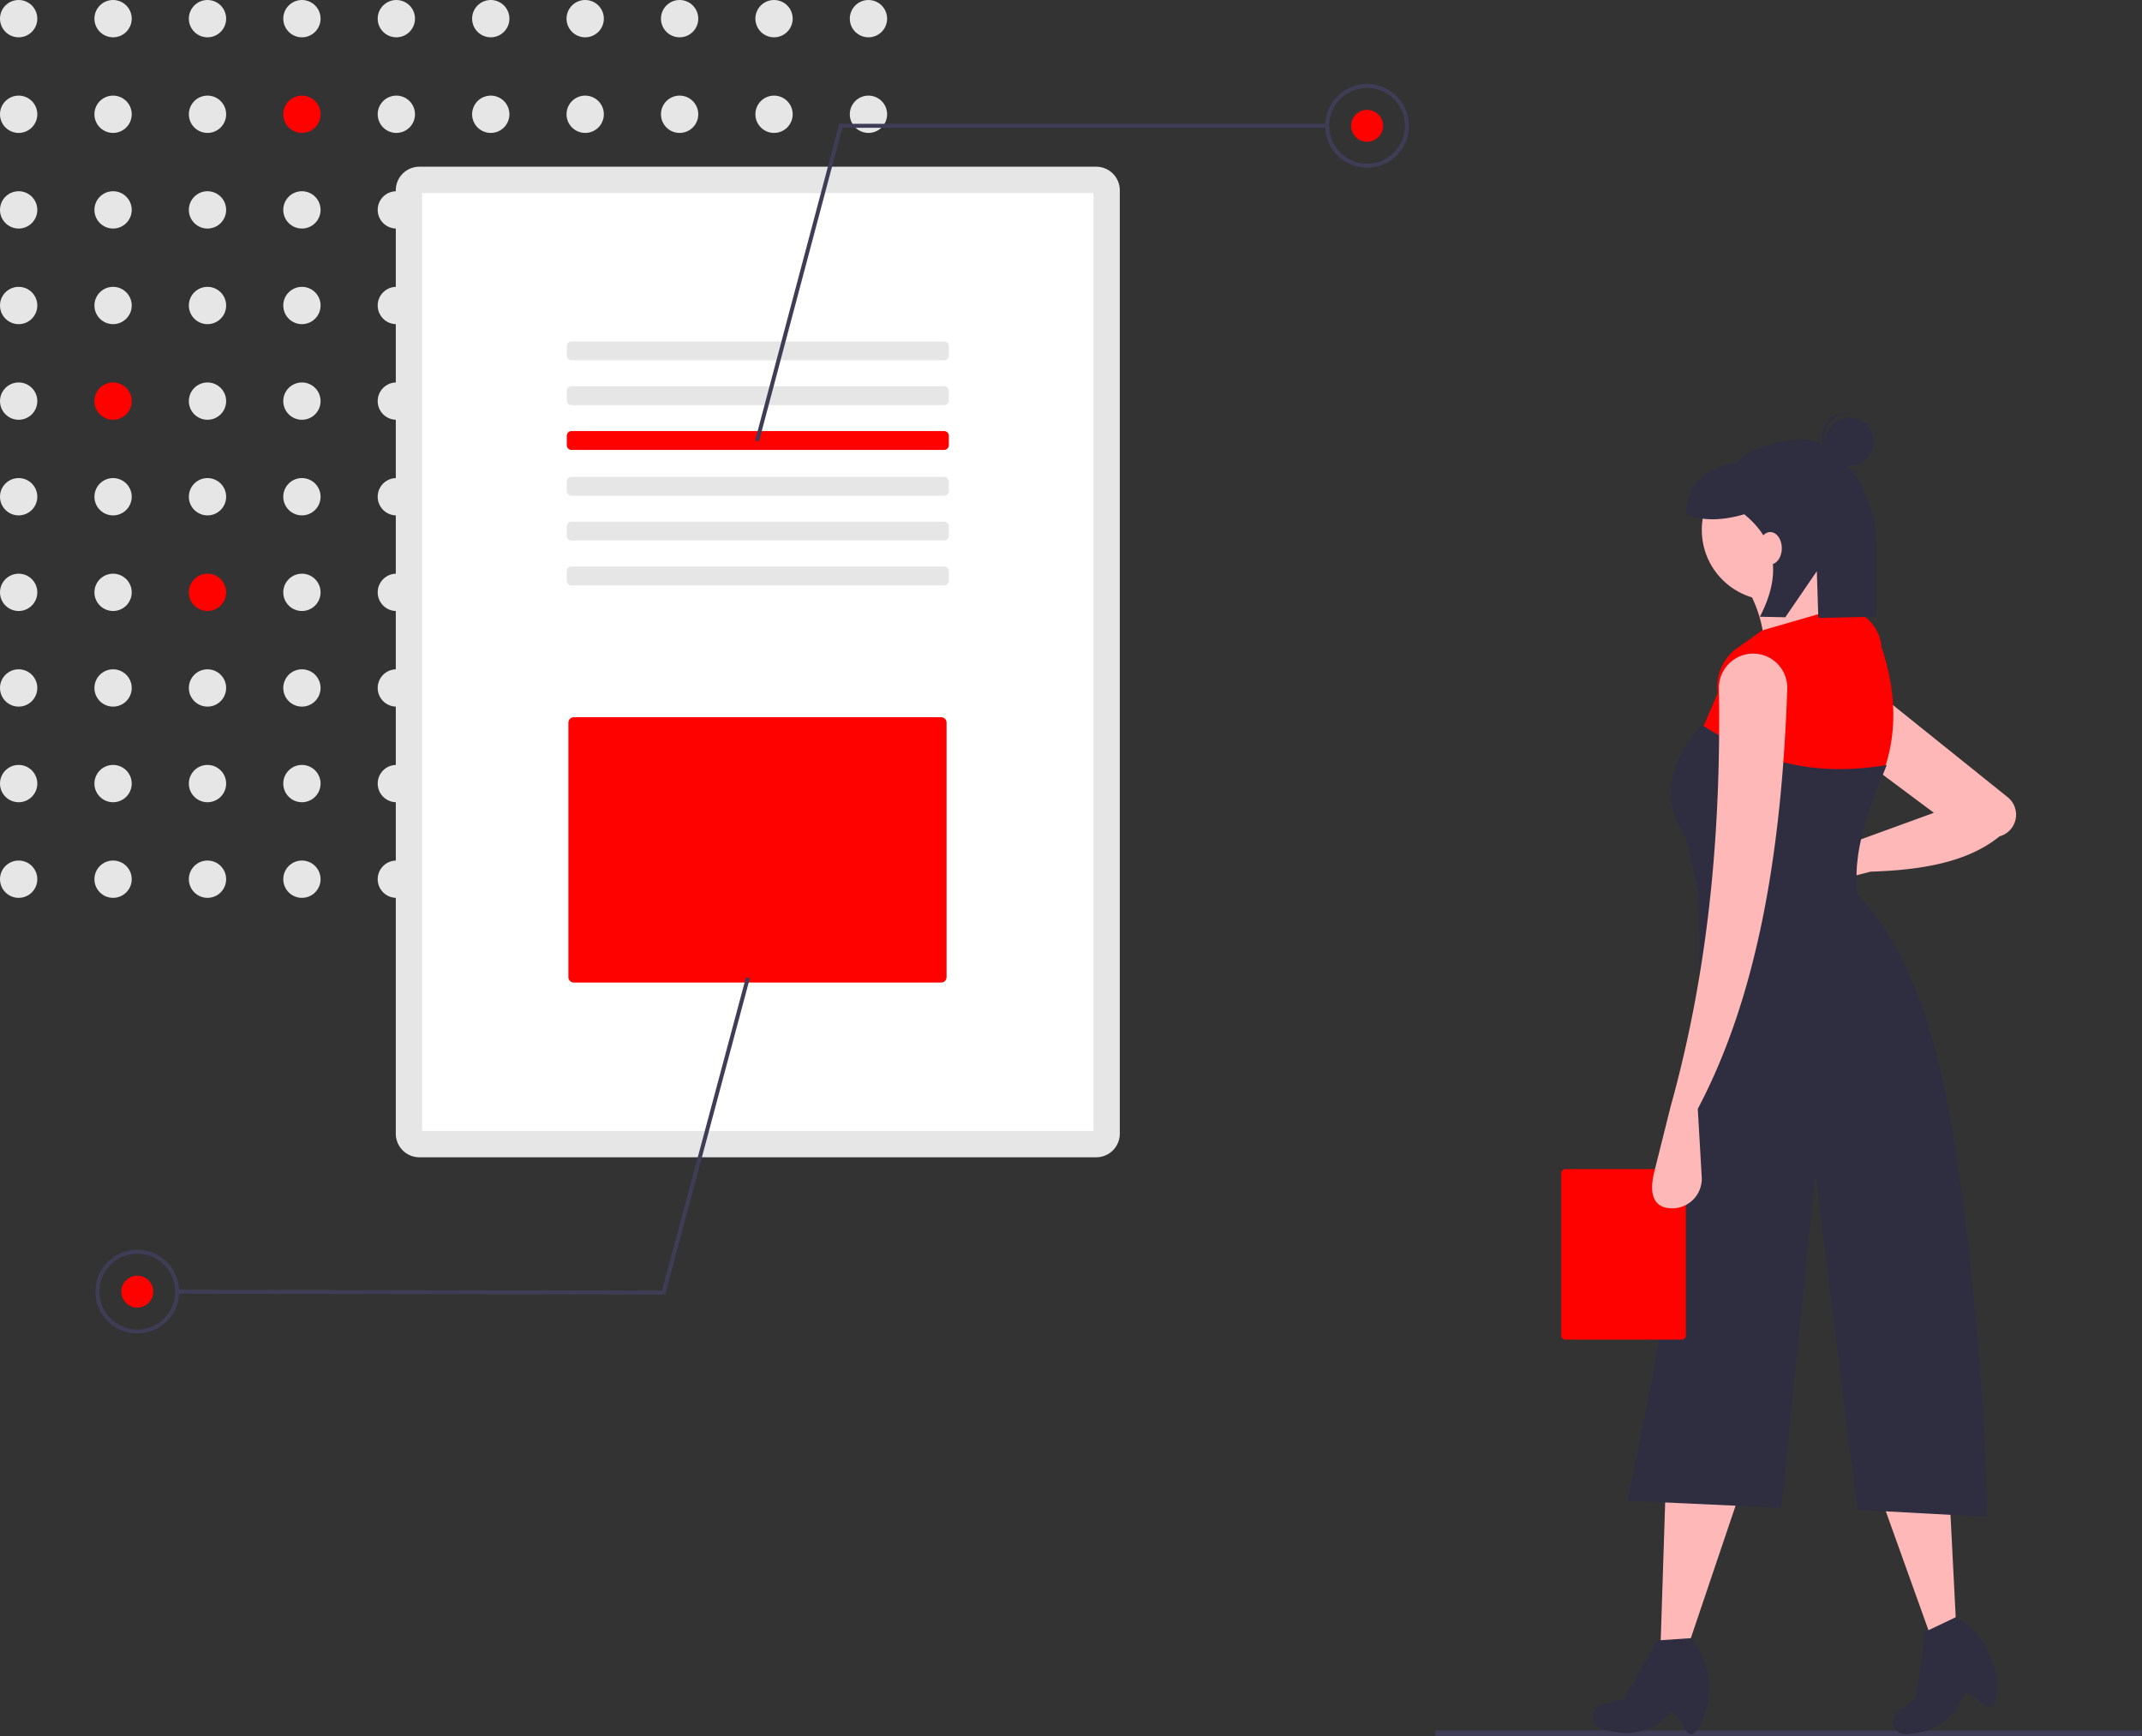 <svg xmlns="http://www.w3.org/2000/svg" data-name="Layer 1" width="782.39" height="634.123" viewBox="0 0 782.39 634.123" xmlns:xlink="http://www.w3.org/1999/xlink"><rect x="0" y="0" width="782.39" height="634.123" fill="#333333" stroke="none"/><polygon points="782.009 634.123 524.27 634.123 524.27 632.017 782.39 632.017 782.009 634.123" fill="#3f3d56"/><circle cx="6.813" cy="6.814" r="6.813" fill="#e6e6e6"/><circle cx="41.302" cy="6.814" r="6.813" fill="#e6e6e6"/><circle cx="75.791" cy="6.814" r="6.813" fill="#e6e6e6"/><circle cx="110.28" cy="6.814" r="6.813" fill="#e6e6e6"/><circle cx="144.769" cy="6.814" r="6.813" fill="#e6e6e6"/><circle cx="179.258" cy="6.814" r="6.813" fill="#e6e6e6"/><circle cx="213.747" cy="6.814" r="6.813" fill="#e6e6e6"/><circle cx="248.236" cy="6.814" r="6.813" fill="#e6e6e6"/><circle cx="282.725" cy="6.814" r="6.813" fill="#e6e6e6"/><circle cx="317.214" cy="6.814" r="6.813" fill="#e6e6e6"/><circle cx="6.813" cy="41.736" r="6.813" fill="#e6e6e6"/><circle cx="41.302" cy="41.736" r="6.813" fill="#e6e6e6"/><circle cx="75.791" cy="41.736" r="6.813" fill="#e6e6e6"/><circle cx="110.28" cy="41.736" r="6.813" fill="#fe0200"/><circle cx="144.769" cy="41.736" r="6.813" fill="#e6e6e6"/><circle cx="179.258" cy="41.736" r="6.813" fill="#e6e6e6"/><circle cx="213.747" cy="41.736" r="6.813" fill="#e6e6e6"/><circle cx="248.236" cy="41.736" r="6.813" fill="#e6e6e6"/><circle cx="282.725" cy="41.736" r="6.813" fill="#e6e6e6"/><circle cx="317.214" cy="41.736" r="6.813" fill="#e6e6e6"/><circle cx="6.813" cy="76.658" r="6.813" fill="#e6e6e6"/><circle cx="41.302" cy="76.658" r="6.813" fill="#e6e6e6"/><circle cx="75.791" cy="76.658" r="6.813" fill="#e6e6e6"/><circle cx="110.28" cy="76.658" r="6.813" fill="#e6e6e6"/><circle cx="144.769" cy="76.658" r="6.813" fill="#e6e6e6"/><circle cx="179.258" cy="76.658" r="6.813" fill="#e6e6e6"/><circle cx="213.747" cy="76.658" r="6.813" fill="#e6e6e6"/><circle cx="248.236" cy="76.658" r="6.813" fill="#e6e6e6"/><circle cx="282.725" cy="76.658" r="6.813" fill="#e6e6e6"/><circle cx="317.214" cy="76.658" r="6.813" fill="#e6e6e6"/><circle cx="6.813" cy="111.58" r="6.813" fill="#e6e6e6"/><circle cx="41.302" cy="111.58" r="6.813" fill="#e6e6e6"/><circle cx="75.791" cy="111.58" r="6.813" fill="#e6e6e6"/><circle cx="110.28" cy="111.58" r="6.813" fill="#e6e6e6"/><circle cx="144.769" cy="111.58" r="6.813" fill="#e6e6e6"/><circle cx="179.258" cy="111.58" r="6.813" fill="#e6e6e6"/><circle cx="213.747" cy="111.58" r="6.813" fill="#e6e6e6"/><circle cx="248.236" cy="111.58" r="6.813" fill="#e6e6e6"/><circle cx="282.725" cy="111.58" r="6.813" fill="#e6e6e6"/><circle cx="317.214" cy="111.58" r="6.813" fill="#e6e6e6"/><circle cx="6.813" cy="146.502" r="6.813" fill="#e6e6e6"/><circle cx="41.302" cy="146.502" r="6.813" fill="#fe0200"/><circle cx="75.791" cy="146.502" r="6.813" fill="#e6e6e6"/><circle cx="110.28" cy="146.502" r="6.813" fill="#e6e6e6"/><circle cx="144.769" cy="146.502" r="6.813" fill="#e6e6e6"/><circle cx="179.258" cy="146.502" r="6.813" fill="#e6e6e6"/><circle cx="213.747" cy="146.502" r="6.813" fill="#e6e6e6"/><circle cx="248.236" cy="146.502" r="6.813" fill="#e6e6e6"/><circle cx="282.725" cy="146.502" r="6.813" fill="#e6e6e6"/><circle cx="317.214" cy="146.502" r="6.813" fill="#e6e6e6"/><circle cx="6.813" cy="181.424" r="6.813" fill="#e6e6e6"/><circle cx="41.302" cy="181.424" r="6.813" fill="#e6e6e6"/><circle cx="75.791" cy="181.424" r="6.813" fill="#e6e6e6"/><circle cx="110.28" cy="181.424" r="6.813" fill="#e6e6e6"/><circle cx="144.769" cy="181.424" r="6.813" fill="#e6e6e6"/><circle cx="179.258" cy="181.424" r="6.813" fill="#e6e6e6"/><circle cx="213.747" cy="181.424" r="6.813" fill="#e6e6e6"/><circle cx="248.236" cy="181.424" r="6.813" fill="#e6e6e6"/><circle cx="282.725" cy="181.424" r="6.813" fill="#e6e6e6"/><circle cx="317.214" cy="181.424" r="6.813" fill="#e6e6e6"/><circle cx="6.813" cy="216.346" r="6.813" fill="#e6e6e6"/><circle cx="41.302" cy="216.346" r="6.813" fill="#e6e6e6"/><circle cx="75.791" cy="216.346" r="6.813" fill="#fe0200"/><circle cx="110.28" cy="216.346" r="6.813" fill="#e6e6e6"/><circle cx="144.769" cy="216.346" r="6.813" fill="#e6e6e6"/><circle cx="179.258" cy="216.346" r="6.813" fill="#e6e6e6"/><circle cx="213.747" cy="216.346" r="6.813" fill="#e6e6e6"/><circle cx="248.236" cy="216.346" r="6.813" fill="#e6e6e6"/><circle cx="282.725" cy="216.346" r="6.813" fill="#e6e6e6"/><circle cx="317.214" cy="216.346" r="6.813" fill="#e6e6e6"/><circle cx="6.813" cy="251.268" r="6.813" fill="#e6e6e6"/><circle cx="41.302" cy="251.268" r="6.813" fill="#e6e6e6"/><circle cx="75.791" cy="251.268" r="6.813" fill="#e6e6e6"/><circle cx="110.28" cy="251.268" r="6.813" fill="#e6e6e6"/><circle cx="144.769" cy="251.268" r="6.813" fill="#e6e6e6"/><circle cx="179.258" cy="251.268" r="6.813" fill="#e6e6e6"/><circle cx="213.747" cy="251.268" r="6.813" fill="#e6e6e6"/><circle cx="248.236" cy="251.268" r="6.813" fill="#e6e6e6"/><circle cx="282.725" cy="251.268" r="6.813" fill="#e6e6e6"/><circle cx="317.214" cy="251.268" r="6.813" fill="#e6e6e6"/><circle cx="6.813" cy="286.19" r="6.813" fill="#e6e6e6"/><circle cx="41.302" cy="286.19" r="6.813" fill="#e6e6e6"/><circle cx="75.791" cy="286.19" r="6.813" fill="#e6e6e6"/><circle cx="110.28" cy="286.19" r="6.813" fill="#e6e6e6"/><circle cx="144.769" cy="286.19" r="6.813" fill="#e6e6e6"/><circle cx="179.258" cy="286.19" r="6.813" fill="#e6e6e6"/><circle cx="213.747" cy="286.19" r="6.813" fill="#e6e6e6"/><circle cx="248.236" cy="286.19" r="6.813" fill="#e6e6e6"/><circle cx="282.725" cy="286.19" r="6.813" fill="#e6e6e6"/><circle cx="317.214" cy="286.19" r="6.813" fill="#e6e6e6"/><circle cx="6.813" cy="321.112" r="6.813" fill="#e6e6e6"/><circle cx="41.302" cy="321.112" r="6.813" fill="#e6e6e6"/><circle cx="75.791" cy="321.112" r="6.813" fill="#e6e6e6"/><circle cx="110.28" cy="321.112" r="6.813" fill="#e6e6e6"/><circle cx="144.769" cy="321.112" r="6.813" fill="#e6e6e6"/><circle cx="179.258" cy="321.112" r="6.813" fill="#e6e6e6"/><circle cx="213.747" cy="321.112" r="6.813" fill="#e6e6e6"/><circle cx="248.236" cy="321.112" r="6.813" fill="#e6e6e6"/><circle cx="282.725" cy="321.112" r="6.813" fill="#e6e6e6"/><circle cx="317.214" cy="321.112" r="6.813" fill="#e6e6e6"/><path d="M609.209,193.831a8.614,8.614,0,0,1,8.614,8.614V547.004a8.614,8.614,0,0,1-8.614,8.614H361.988a8.614,8.614,0,0,1-8.614-8.614V202.444a8.614,8.614,0,0,1,8.614-8.614H609.209" transform="translate(-208.805 -132.939)" fill="#e6e6e6"/><path d="M362.991,546.001H608.206V203.447H362.991Z" transform="translate(-208.805 -132.939)" fill="#fff"/><path d="M553.649,257.643a1.723,1.723,0,0,1,1.723,1.723v3.446a1.723,1.723,0,0,1-1.723,1.723H417.548a1.723,1.723,0,0,1-1.723-1.723v-3.446a1.723,1.723,0,0,1,1.723-1.723h136.101" transform="translate(-208.805 -132.939)" fill="#e6e6e6"/><path d="M553.649,274.009a1.723,1.723,0,0,1,1.723,1.723v3.446a1.723,1.723,0,0,1-1.723,1.723H417.548a1.723,1.723,0,0,1-1.723-1.723v-3.446a1.723,1.723,0,0,1,1.723-1.723h136.101" transform="translate(-208.805 -132.939)" fill="#e6e6e6"/><path d="M553.649,290.376a1.723,1.723,0,0,1,1.723,1.723v3.446a1.723,1.723,0,0,1-1.723,1.723H417.548a1.723,1.723,0,0,1-1.723-1.723v-3.446A1.723,1.723,0,0,1,417.548,290.376h136.101" transform="translate(-208.805 -132.939)" fill="#fe0200"/><path d="M553.649,307.101a1.723,1.723,0,0,1,1.723,1.723v3.446a1.723,1.723,0,0,1-1.723,1.723H417.548a1.723,1.723,0,0,1-1.723-1.723v-3.446a1.723,1.723,0,0,1,1.723-1.723h136.101" transform="translate(-208.805 -132.939)" fill="#e6e6e6"/><path d="M553.649,323.467a1.723,1.723,0,0,1,1.723,1.723v3.446a1.723,1.723,0,0,1-1.723,1.723H417.548a1.723,1.723,0,0,1-1.723-1.723v-3.446a1.723,1.723,0,0,1,1.723-1.723h136.101" transform="translate(-208.805 -132.939)" fill="#e6e6e6"/><path d="M553.649,339.834a1.723,1.723,0,0,1,1.723,1.723v3.446a1.723,1.723,0,0,1-1.723,1.723H417.548a1.723,1.723,0,0,1-1.723-1.723v-3.446a1.723,1.723,0,0,1,1.723-1.723h136.101" transform="translate(-208.805 -132.939)" fill="#e6e6e6"/><path d="M418.417,394.89a2.002,2.002,0,0,0-2,2v92.916a2.002,2.002,0,0,0,2,2H552.548a2.002,2.002,0,0,0,2-2V396.89a2.002,2.002,0,0,0-2-2Z" transform="translate(-208.805 -132.939)" fill="#fe0200"/><polygon points="277.241 161.182 275.833 160.808 306.56 45.221 484.785 45.221 484.785 46.678 307.679 46.678 277.241 161.182" fill="#3f3d56"/><path d="M708.153,194.179a15.291,15.291,0,1,1,15.291-15.291A15.308,15.308,0,0,1,708.153,194.179Zm0-29.126a13.835,13.835,0,1,0,13.835,13.835A13.85,13.85,0,0,0,708.153,165.054Z" transform="translate(-208.805 -132.939)" fill="#3f3d56"/><circle cx="499.348" cy="45.95" r="5.825" fill="#fe0200"/><polygon points="272.477 356.941 273.884 357.317 242.937 472.845 64.712 472.504 64.715 471.047 241.82 471.387 272.477 356.941" fill="#3f3d56"/><path d="M258.985,589.395A15.291,15.291,0,1,1,243.664,604.657,15.308,15.308,0,0,1,258.985,589.395Zm-.056,29.125a13.835,13.835,0,1,0-13.808-13.861A13.85,13.85,0,0,0,258.929,618.521Z" transform="translate(-208.805 -132.939)" fill="#3f3d56"/><circle cx="50.15" cy="471.748" r="5.825" fill="#fe0200"/><polygon points="616.828 600.594 606.551 600.594 608.386 543.702 635.548 545.17 616.828 600.594" fill="#ffb8b8"/><path d="M827.036,766.229c-3.102,1.416-5.7-10.055-8.317-7.483-7.319,7.193-14.882,8.759-24.651,5.619l-.226-.038a4.575,4.575,0,0,1-2.884-5.962h0a4.575,4.575,0,0,1,3.174-2.832l7.784-1.946,12.222-21.494,12.477-.843h0a29.808,29.808,0,0,1,5.513,25.429C830.995,761.299,829.247,765.22,827.036,766.229Z" transform="translate(-208.805 -132.939)" fill="#2f2e41"/><polygon points="714.467 593.074 704.91 596.854 685.691 543.275 711.489 534.65 714.467 593.074" fill="#ffb8b8"/><path d="M936.601,755.901c-2.364,2.457-8.999-7.253-10.486-3.9-4.161,9.38-10.617,13.618-20.857,14.291l-.224.048a4.575,4.575,0,0,1-4.875-4.484h0a4.575,4.575,0,0,1,1.91-3.801l6.523-4.672L912.052,728.901l11.292-5.373h0a29.808,29.808,0,0,1,14.479,21.619C938.47,749.861,938.287,754.149,936.601,755.901Z" transform="translate(-208.805 -132.939)" fill="#2f2e41"/><path d="M892.071,451.3l-15.778,4.057a8.258,8.258,0,0,1-10.308-7.68v0a8.258,8.258,0,0,1,8.518-8.571l13.898.448,26.781-9.752L889.869,410.925l2.936-26.427,49.331,39.604a8.195,8.195,0,0,1,3.044,5.806h0a8.195,8.195,0,0,1-6.009,8.487C927.613,447.828,910.773,450.718,892.071,451.3Z" transform="translate(-208.805 -132.939)" fill="#ffb8b8"/><circle cx="647.296" cy="193.566" r="25.693" fill="#ffb8b8"/><path d="M887.667,361.741l-34.502,13.948a46.631,46.631,0,0,0-8.075-30.832l28.629-6.607C873.347,346.994,878.075,354.81,887.667,361.741Z" transform="translate(-208.805 -132.939)" fill="#ffb8b8"/><path d="M893.907,421.569c-27.812,2.226-43.025-1.467-66.435-15.049l8.809-20.554h0a17.001,17.001,0,0,1,7.003-16.278l9.146-6.479,27.895-8.075,1.251.063A15.269,15.269,0,0,1,896.039,369.276C902.099,387.386,902.138,404.893,893.907,421.569Z" transform="translate(-208.805 -132.939)" fill="#fe0200"/><path d="M888.401,464.513l-59.461-6.607-4.405-19.086c-9.763-14.738-5.502-28.237,5.873-41.109,20.733,13.306,39.978,19.056,67.536,14.682C890.615,430.216,883.847,447.733,888.401,464.513Z" transform="translate(-208.805 -132.939)" fill="#2f2e41"/><path d="M934.648,686.942l-47.349-2.569L871.884,561.78,859.404,683.638,803.247,681.069c17.131-80.111,29.031-156.163,25.693-226.099l58.727,5.139C907.57,481.094,917.453,514.594,923.27,554.439S933.776,640.475,934.648,686.942Z" transform="translate(-208.805 -132.939)" fill="#2f2e41"/><circle cx="675.58" cy="161.345" r="8.831" fill="#2f2e41"/><path d="M875.285,292.122a8.824,8.824,0,0,1,8.827-8.254c-.182-.023-.363-.051-.549-.063a8.831,8.831,0,0,0-1.133,17.626c.186.012.369.007.553.008A8.824,8.824,0,0,1,875.285,292.122Z" transform="translate(-208.805 -132.939)" fill="#2f2e41"/><path d="M875.235,295.893c-7.876-6.534-30.467,1.77-31.925,6.163-10.651,1.451-18.715,7.666-18.715,18.715v0c6.332,2.594,13.534,2.274,21.319,0,12.41,10.113,13.261,22.827,5.713,37.429l9.285.186,11.509-16.821.55,17.062,21.283-.427V333.749a51.121,51.121,0,0,0-5.458-23.42C885.481,303.885,880.334,300.123,875.235,295.893Z" transform="translate(-208.805 -132.939)" fill="#2f2e41"/><ellipse cx="646.611" cy="200.241" rx="4.223" ry="5.912" fill="#ffb8b8"/><path d="M823.113,559.928a1.483,1.483,0,0,1,1.483,1.483v59.319a1.483,1.483,0,0,1-1.483,1.483h-42.562a1.483,1.483,0,0,1-1.483-1.483V561.411a1.483,1.483,0,0,1,1.483-1.483h42.562" transform="translate(-208.805 -132.939)" fill="#fe0200"/><path d="M828.94,537.922l1.437,24.913a10.819,10.819,0,0,1-12.375,11.327h0c-6.33-.931-6.473-7.121-4.922-13.328l5.912-23.647c14.502-51.998,18.417-103.036,17.684-152.812A12.498,12.498,0,0,1,849.51,371.662h0A12.491,12.491,0,0,1,861.631,384.589C859.578,443.039,851.053,496.119,828.94,537.922Z" transform="translate(-208.805 -132.939)" fill="#ffb8b8"/></svg>